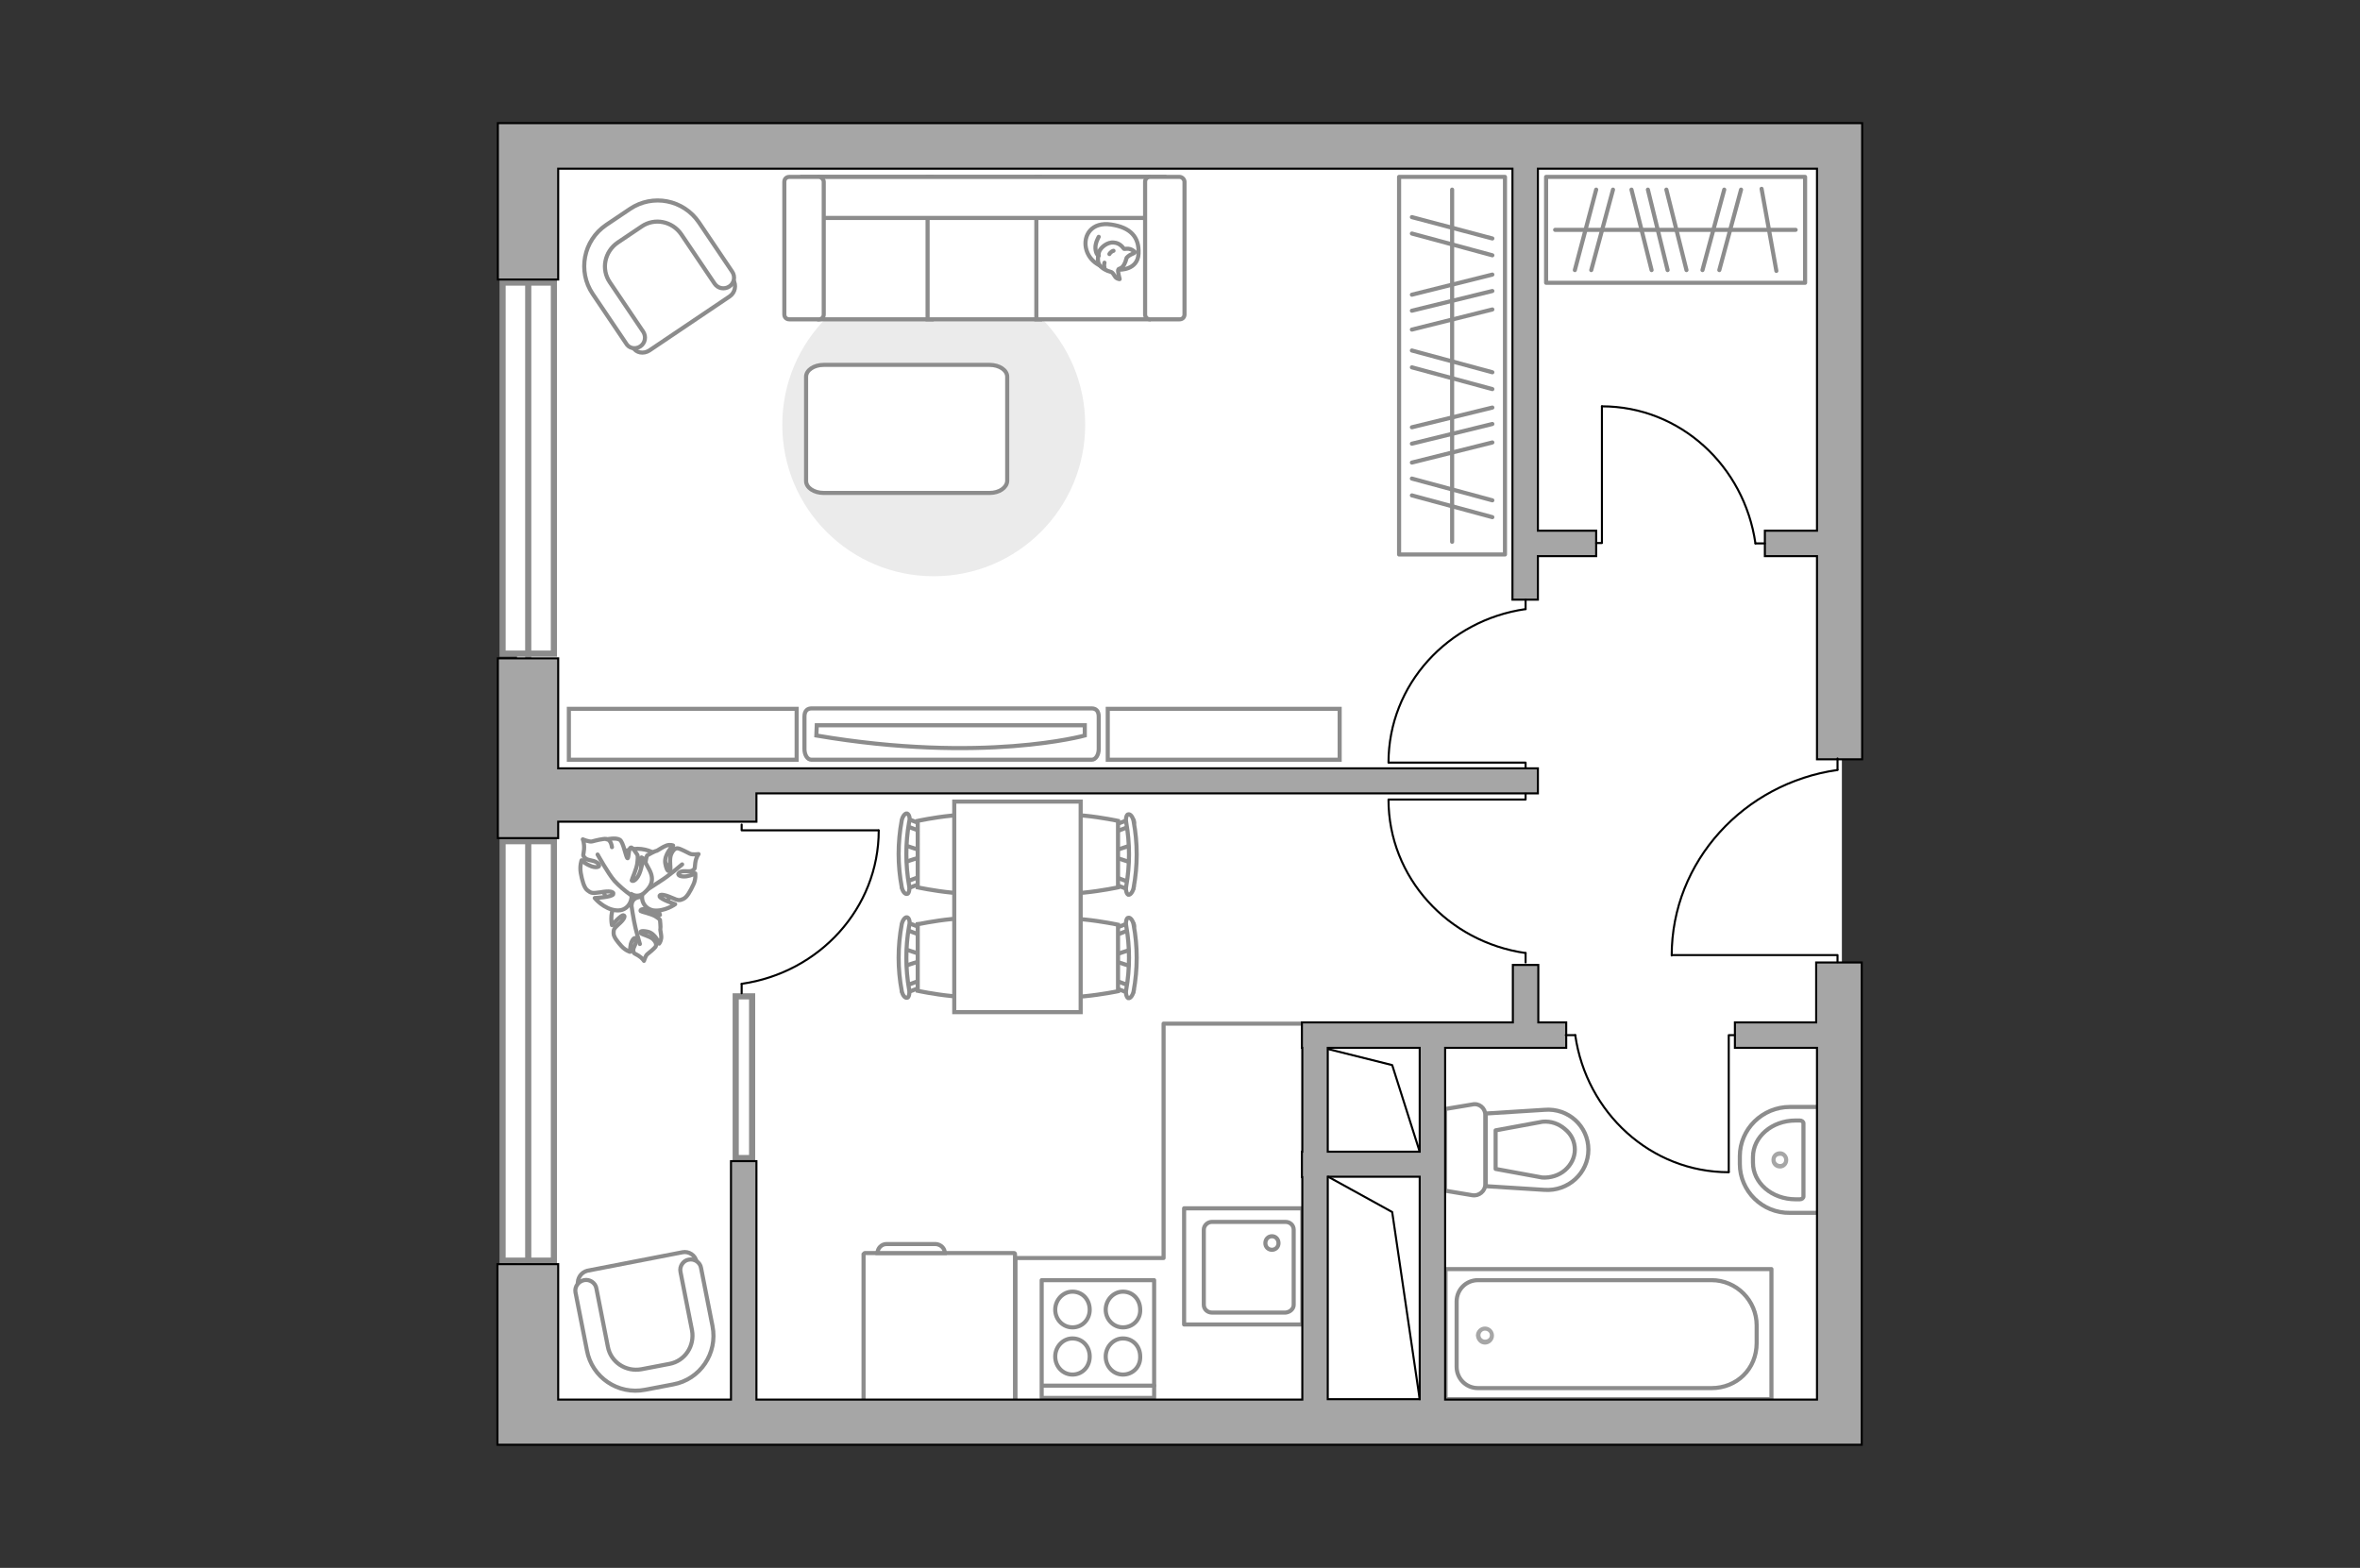 <?xml version="1.0" encoding="utf-8"?>
<!-- Generator: Adobe Illustrator 24.1.2, SVG Export Plug-In . SVG Version: 6.00 Build 0)  -->
<svg version="1.1" xmlns="http://www.w3.org/2000/svg" xmlns:xlink="http://www.w3.org/1999/xlink" x="0px" y="0px"
	 viewBox="0 0 575 382" style="enable-background:new 0 0 575 382;" xml:space="preserve">
<rect x="0" y="0" width="575" height="382" fill="#333333" stroke="none"/>
<style type="text/css">
	.st0{fill:#FFFFFF;}
	.st1{fill:#FFFFFF;stroke:#8C8C8C;stroke-miterlimit:10;}
	.st2{fill:#EBEBEB;}
	.st3{fill:#FFFFFF;stroke:#8C8C8C;stroke-linecap:round;stroke-linejoin:round;stroke-miterlimit:10;}
	.st4{fill:none;stroke:#8C8C8C;stroke-linecap:round;stroke-linejoin:round;stroke-miterlimit:10;}
	.st5{fill:#8C8C8C;}
	.st6{fill:#FFFFFF;stroke:#8C8C8C;stroke-width:1.5;stroke-linecap:round;stroke-miterlimit:10;}
	.st7{fill:#A6A6A6;}
	.st8{fill:#A6A6A6;stroke:#000000;stroke-width:0.5;stroke-miterlimit:10;}
	.st9{fill:none;stroke:#000000;stroke-width:0.5;stroke-linecap:round;stroke-linejoin:round;stroke-miterlimit:10;}
</style>
<g id="bg_1_">
	
		<rect x="130.1" y="29.6" transform="matrix(-1.836970e-16 1 -1 -1.836970e-16 478.365 -96.492)" class="st0" width="314.6" height="322.8"/>
</g>
<g id="furniture_1_">
	<g>
		<path id="Vector_90_2_" class="st1" d="M266,185.1c0.9,0,1.7-1.1,1.7-2.6v-7.9c0-1.4-0.7-2-1.7-2h-68.3c-0.9,0-1.7,0.5-1.7,2v7.9
			c0,1.4,0.7,2.6,1.7,2.6H266z"/>
		<path id="Vector_91_2_" class="st1" d="M199,176.7h65.3l0,2.5c0,0-24.8,6.9-65.4,0L199,176.7z"/>
	</g>
	<path id="Vector_92_2_" class="st1" d="M138.6,172.7h55.5v12.4h-55.5V172.7z"/>
	<path id="Vector_93_2_" class="st1" d="M269.9,172.7h56.5v12.4h-56.5V172.7z"/>
	<path id="Vector_51_1_" class="st2" d="M227.5,140.4c-20.4,0-36.9-16.5-36.9-36.9c0-20.4,16.5-36.9,36.9-36.9
		c20.4,0,36.9,16.5,36.9,36.9C264.4,123.9,247.9,140.4,227.5,140.4z"/>
	<path id="Vector_84_2_" class="st3" d="M241.1,120.1h-40.4c-2.4,0-4.3-1.3-4.3-2.9V91.8c0-1.6,1.9-2.9,4.3-2.9h40.4
		c2.4,0,4.3,1.3,4.3,2.9v25.4C245.3,118.8,243.5,120.1,241.1,120.1z"/>
	<g>
		<path id="Vector_54_2_" class="st1" d="M199.6,43.1H227v34.7h-27.4V43.1z"/>
		<path id="Vector_55_2_" class="st1" d="M226,43.1h27.4v34.7H226V43.1z"/>
		<path id="Vector_56_2_" class="st1" d="M252.5,43.1h27.4v34.7h-27.4V43.1z"/>
		<path id="Vector_57_2_" class="st1" d="M198.2,53.1l-2.6-10h88.1v10H198.2z"/>
		<path id="Vector_58_2_" class="st1" d="M200.7,44.3v32.3c0,0.7-0.5,1.2-1.2,1.2h-7.2c-0.7,0-1.2-0.5-1.2-1.2V44.3
			c0-0.7,0.5-1.2,1.2-1.2h7.2C200.1,43.1,200.7,43.7,200.7,44.3z"/>
		<path id="Vector_59_2_" class="st1" d="M288.6,44.3v32.3c0,0.7-0.5,1.2-1.2,1.2h-7.2c-0.7,0-1.2-0.5-1.2-1.2V44.3
			c0-0.7,0.5-1.2,1.2-1.2h7.2C288,43.1,288.6,43.7,288.6,44.3z"/>
		<g>
			<path class="st3" d="M272.7,65.7c0,0,4.5,0.2,4.7-3.9c0.2-4.1-2-6.4-6.7-7.1c-4.7-0.7-6.8,2.6-6.1,5.8
				C265.3,63.6,268.2,65.7,272.7,65.7z"/>
			<path class="st3" d="M274.5,62.8c0,0,0.5-0.6,1.3-0.9c0.8-0.3,0.7-0.5,0.7-0.5s-0.8-0.9-2-0.8c-0.7,0.1-0.7,0-0.7,0
				s-0.8-1.4-2.4-1.5c-1.6-0.2-3.2,1.2-3.6,2.2c-0.3,1-0.5,2.5,0.1,3.3c0.6,0.8,1.8,1.4,2.6,1.6c0.8,0.1,1,1.3,1.6,1.6
				c0.7,0.3,0.7,0.2,0.7,0.2s-0.6-2.1-0.3-2.4C272.8,65.3,273.8,65.6,274.5,62.8z"/>
			<path class="st3" d="M270.3,61.9c0,0,0.3-0.6,1-0.8"/>
			<path class="st3" d="M269.1,64c0,0-0.2,0.6,0,1.2"/>
			<path class="st4" d="M267.7,62.3c0,0-0.7-0.2-0.8-1.8c-0.1-1.3,0.8-2.8,0.8-2.8"/>
		</g>
	</g>
	<g>
		<path id="Vector_37_2_" class="st1" d="M158.2,85.4l19.6-13.2c1.3-0.9,1.7-2.7,0.8-4.1l-9.1-13.6c-3.3-5-10.1-6.2-15-2.9l-6.5,4.4
			c-5,3.3-6.2,10.1-2.9,15l9.1,13.6C155,86,156.8,86.3,158.2,85.4z"/>
		<path id="Vector_38_2_" class="st1" d="M156,84.4c1.2-0.8,1.5-2.4,0.7-3.6l-8.1-12c-2.2-3.2-1.3-7.5,1.9-9.7l5.8-3.9
			c3.2-2.2,7.5-1.3,9.7,1.9l8.1,12c0.8,1.2,2.4,1.5,3.6,0.7c1.2-0.8,1.5-2.4,0.7-3.6l-8.1-12c-3.8-5.6-11.3-7-16.8-3.3l-5.8,3.9
			c-5.6,3.8-7,11.3-3.3,16.8l8.1,12C153.2,84.9,154.8,85.2,156,84.4z"/>
	</g>
	
		<rect x="307.8" y="76.2" transform="matrix(-1.836970e-16 1 -1 -1.836970e-16 442.879 -264.702)" class="st4" width="92" height="25.8"/>
	<line class="st4" x1="363.6" y1="121.9" x2="344" y2="116.6"/>
	<line class="st4" x1="363.6" y1="126" x2="344" y2="120.7"/>
	<line class="st4" x1="363.6" y1="90.7" x2="344" y2="85.4"/>
	<line class="st4" x1="363.6" y1="94.8" x2="344" y2="89.5"/>
	<line class="st4" x1="363.6" y1="58.1" x2="344" y2="52.9"/>
	<line class="st4" x1="363.6" y1="62.2" x2="344" y2="56.9"/>
	<line class="st4" x1="363.6" y1="99.3" x2="344" y2="104.1"/>
	<line class="st4" x1="363.6" y1="107.8" x2="344" y2="112.7"/>
	<line class="st4" x1="363.6" y1="103.3" x2="344" y2="108.1"/>
	<line class="st4" x1="363.6" y1="66.9" x2="344" y2="71.8"/>
	<line class="st4" x1="363.6" y1="75.4" x2="344" y2="80.3"/>
	<line class="st4" x1="363.6" y1="70.9" x2="344" y2="75.7"/>
	<line class="st4" x1="353.8" y1="46.2" x2="353.8" y2="132"/>
	<g id="Group_2_2_">
		<g id="Group_3_2_">
			<path id="Vector_10_2_" class="st1" d="M275.7,235.5l-4.6-1.5v-1.2l4.6-1.5V235.5z"/>
		</g>
		<g id="Group_4_2_">
			<path id="Vector_11_2_" class="st1" d="M271.3,226.9c0-0.4,0.2-0.8,0.5-0.8l3.7-1.4c0.4-0.1,0.7,0.1,0.8,0.6c0.1,0.5-0.1,1-0.4,1
				l-3.7,1.4c-0.4,0.1-0.7-0.1-0.8-0.6C271.3,227,271.3,227,271.3,226.9z"/>
		</g>
		<g id="Group_5_2_">
			<path id="Vector_12_2_" class="st1" d="M271.3,239.8c0-0.1,0-0.1,0-0.2c0.1-0.5,0.4-0.8,0.8-0.6l3.7,1.4c0.4,0.1,0.5,0.6,0.4,1.1
				c-0.1,0.5-0.4,0.8-0.8,0.6l-3.7-1.4C271.5,240.5,271.3,240.2,271.3,239.8z"/>
		</g>
		<path id="Vector_13_2_" class="st1" d="M253.4,241.5c-2.9-2.9-2.9-13.4,0-16.2c3.4-3.4,19,0,19,0v16.2
			C272.4,241.5,256.7,244.8,253.4,241.5z"/>
		<path id="Vector_14_2_" class="st1" d="M274.4,241.1c0.9-5.1,0.9-10.4,0-15.5c-0.2-1,0.1-2,0.5-2c0.5-0.1,1.1,0.6,1.3,1.7
			c1,5.3,1,10.8,0,16.2c-0.2,1-0.8,1.8-1.3,1.7C274.5,243,274.2,242.1,274.4,241.1z"/>
	</g>
	<g id="Group_6_2_">
		<g id="Group_7_2_">
			<path id="Vector_15_2_" class="st1" d="M275.7,210.2l-4.6-1.5v-1.3l4.6-1.5V210.2z"/>
		</g>
		<g id="Group_8_2_">
			<path id="Vector_16_2_" class="st1" d="M271.3,201.7c0-0.4,0.2-0.8,0.5-0.8l3.7-1.4c0.4-0.1,0.7,0.1,0.8,0.6c0.1,0.5-0.1,1-0.4,1
				l-3.7,1.4c-0.4,0.1-0.7-0.1-0.8-0.6C271.3,201.9,271.3,201.8,271.3,201.7z"/>
		</g>
		<g id="Group_9_2_">
			<path id="Vector_17_2_" class="st1" d="M271.3,214.6c0-0.1,0-0.1,0-0.2c0.1-0.5,0.4-0.8,0.8-0.6l3.7,1.4c0.4,0.1,0.5,0.6,0.4,1.1
				c-0.1,0.5-0.4,0.8-0.8,0.6l-3.7-1.4C271.5,215.3,271.3,215,271.3,214.6z"/>
		</g>
		<path id="Vector_18_2_" class="st1" d="M253.4,216.2c-2.9-2.9-2.9-13.4,0-16.2c3.4-3.4,19,0,19,0v16.2
			C272.4,216.2,256.7,219.6,253.4,216.2z"/>
		<path id="Vector_19_2_" class="st1" d="M274.4,215.9c0.9-5.1,0.9-10.4,0-15.5c-0.2-1,0.1-2,0.5-2c0.5-0.1,1.1,0.6,1.3,1.7
			c1,5.3,1,10.8,0,16.2c-0.2,1-0.8,1.8-1.3,1.7C274.5,217.8,274.2,216.9,274.4,215.9z"/>
	</g>
	<g id="Group_18_2_">
		<g id="Group_19_2_">
			<path id="Vector_30_2_" class="st1" d="M220.3,231.2l4.6,1.5v1.2l-4.6,1.5V231.2z"/>
		</g>
		<g id="Group_20_2_">
			<path id="Vector_31_2_" class="st1" d="M224.7,239.8c0,0.4-0.2,0.8-0.5,0.8l-3.7,1.4c-0.4,0.1-0.7-0.1-0.8-0.6
				c-0.1-0.5,0.1-1,0.4-1l3.7-1.4c0.4-0.1,0.7,0.1,0.8,0.6C224.7,239.6,224.7,239.7,224.7,239.8z"/>
		</g>
		<g id="Group_21_2_">
			<path id="Vector_32_2_" class="st1" d="M224.7,226.9c0,0.1,0,0.1,0,0.2c-0.1,0.5-0.4,0.8-0.8,0.6l-3.7-1.4
				c-0.4-0.1-0.5-0.6-0.4-1.1c0.1-0.5,0.4-0.8,0.8-0.6l3.7,1.4C224.5,226.1,224.7,226.5,224.7,226.9z"/>
		</g>
		<path id="Vector_33_2_" class="st1" d="M242.6,225.2c2.9,2.9,2.9,13.4,0,16.2c-3.4,3.4-19,0-19,0v-16.2
			C223.6,225.2,239.2,221.8,242.6,225.2z"/>
		<path id="Vector_34_2_" class="st1" d="M221.5,225.6c-0.9,5.1-0.9,10.4,0,15.5c0.2,1-0.1,2-0.5,2c-0.5,0.1-1.1-0.6-1.3-1.7
			c-1-5.3-1-10.8,0-16.2c0.2-1,0.8-1.8,1.3-1.7C221.5,223.6,221.8,224.6,221.5,225.6z"/>
	</g>
	<g id="Group_18_1_">
		<g id="Group_19_1_">
			<path id="Vector_30_1_" class="st1" d="M220.3,205.9l4.6,1.5v1.2l-4.6,1.5V205.9z"/>
		</g>
		<g id="Group_20_1_">
			<path id="Vector_31_1_" class="st1" d="M224.7,214.5c0,0.4-0.2,0.8-0.5,0.8l-3.7,1.4c-0.4,0.1-0.7-0.1-0.8-0.6
				c-0.1-0.5,0.1-1,0.4-1l3.7-1.4c0.4-0.1,0.7,0.1,0.8,0.6C224.7,214.4,224.7,214.4,224.7,214.5z"/>
		</g>
		<g id="Group_21_1_">
			<path id="Vector_32_1_" class="st1" d="M224.7,201.6c0,0.1,0,0.1,0,0.2c-0.1,0.5-0.4,0.8-0.8,0.6l-3.7-1.4
				c-0.4-0.1-0.5-0.6-0.4-1.1c0.1-0.5,0.4-0.8,0.8-0.6l3.7,1.4C224.5,200.9,224.7,201.2,224.7,201.6z"/>
		</g>
		<path id="Vector_33_1_" class="st1" d="M242.6,200c2.9,2.9,2.9,13.4,0,16.2c-3.4,3.4-19,0-19,0V200
			C223.6,200,239.2,196.6,242.6,200z"/>
		<path id="Vector_34_1_" class="st1" d="M221.5,200.3c-0.9,5.1-0.9,10.4,0,15.5c0.2,1-0.1,2-0.5,2c-0.5,0.1-1.1-0.6-1.3-1.7
			c-1-5.3-1-10.8,0-16.2c0.2-1,0.8-1.8,1.3-1.7C221.5,198.4,221.8,199.3,221.5,200.3z"/>
	</g>
	<path id="Vector_35_2_" class="st1" d="M263.3,195.3v51.3h-30.8v-41.5v-9.8H263.3z"/>
	<g>
		<path id="Vector_142_2_" class="st4" d="M253.8,311.9h27.4v28.7h-27.4V311.9z"/>
		<g id="Group_28_2_">
			<g id="Group_29_2_">
				<path id="Vector_143_2_" class="st4" d="M273.6,323.4c-2.3,0-4.2-1.9-4.2-4.3c0-2.4,1.9-4.4,4.2-4.4c2.4,0,4.2,1.9,4.2,4.4
					C277.9,321.5,276,323.4,273.6,323.4z"/>
				<path id="Vector_144_2_" class="st4" d="M273.6,334.9c-2.3,0-4.2-1.9-4.2-4.4c0-2.4,1.9-4.4,4.2-4.4c2.4,0,4.2,1.9,4.2,4.4
					C277.9,333,276,334.9,273.6,334.9z"/>
			</g>
			<g id="Group_30_2_">
				<path id="Vector_145_2_" class="st4" d="M261.3,323.4c-2.3,0-4.2-1.9-4.2-4.3c0-2.4,1.9-4.4,4.2-4.4c2.4,0,4.2,1.9,4.2,4.4
					C265.5,321.5,263.7,323.4,261.3,323.4z"/>
				<path id="Vector_146_2_" class="st4" d="M261.3,334.9c-2.3,0-4.2-1.9-4.2-4.4c0-2.4,1.9-4.4,4.2-4.4c2.4,0,4.2,1.9,4.2,4.4
					C265.5,333,263.7,334.9,261.3,334.9z"/>
			</g>
		</g>
		<path id="Vector_147_2_" class="st4" d="M281.2,337.6h-27.1"/>
	</g>
	<path id="Vector_148_1_" class="st4" d="M247.4,341.7v-35.2h36.1h0v-57.1h42.1"/>
	<g>
		<path id="Vector_8_1_" class="st1" d="M210.7,305.3h36.4c0.1,0,0.2,0.1,0.2,0.3v36h-36.9v-36C210.5,305.5,210.6,305.3,210.7,305.3
			z"/>
		<path id="Vector_9_1_" class="st1" d="M230.2,305.3h-16.4c0-1.2,1-2.2,2.2-2.2h12C229.2,303.2,230.2,304.1,230.2,305.3z"/>
	</g>
	<g>
		<path id="Vector_37_4_" class="st1" d="M143.1,309.6l23.2-4.5c1.5-0.3,3.1,0.7,3.4,2.3l3.1,16c1.2,5.8-2.7,11.5-8.5,12.7l-7.7,1.5
			c-5.8,1.2-11.5-2.7-12.7-8.5l-3.1-16C140.6,311.4,141.6,310,143.1,309.6z"/>
		<path id="Vector_38_3_" class="st1" d="M142.3,311.9c1.4-0.3,2.8,0.7,3,2l2.8,14.2c0.7,3.8,4.4,6.2,8.2,5.5l6.8-1.3
			c3.8-0.7,6.2-4.4,5.5-8.2l-2.8-14.2c-0.3-1.4,0.7-2.8,2-3c1.4-0.3,2.8,0.7,3,2l2.8,14.2c1.3,6.6-3,13-9.6,14.2l-6.8,1.3
			c-6.6,1.3-13-3-14.2-9.6l-2.8-14.2C140,313.5,140.9,312.2,142.3,311.9z"/>
	</g>
	<g>
		<path id="Vector_60_1_" class="st1" d="M155.3,223.7c4.7,0,8.4-3.7,8.5-8.4c0-4.7-3.7-8.4-8.4-8.5c-4.7,0-8.4,3.7-8.5,8.4
			C146.8,219.9,150.6,223.6,155.3,223.7z"/>
		<path class="st3" d="M153.9,220.4c0,0,0-1.5,1.7-1.8c1.6-0.3,3.2-0.2,4.2,2c1,2.1,1,2.3,1,2.3s-2.2-1.3-3.5-1.4
			c-1.3-0.1-1.3,0.4-1.2,0.5s2.4,0.6,3.5,1.2c1,0.6,1.2,0.9,1.2,0.9s0.2,1.9,0.1,2.2c-0.1,0.3,0.3,1.5,0.2,2.3
			c-0.1,0.8-0.5,1.3-0.5,1.3s-0.9-2.5-2.8-2.9c-1.9-0.4-1.9,0.1-1.6,0.4c0.3,0.3,2.1,0.7,2.9,1.4c0.8,0.8,0.9,1.4,0.6,1.9
			c-0.3,0.4-1.6,1.5-2,1.8c-0.4,0.3-0.8,1.6-0.8,1.6s-0.4-0.7-1.4-1.3c-1-0.6-1.1-0.4-1.2-1.2c-0.1-0.8,0.9-1.8,0.7-2.7
			c-0.3-0.9-1,0.1-1.3,1.1c-0.2,1-0.2,1.9-0.2,1.9s-1.1-0.3-2.1-1.4c-0.9-1-1.9-2.2-1.9-3.1c0-0.9,0-1.1,1.2-2.2
			c1.3-1.1,1.8-2.1,1.2-2.2c-0.6-0.1-2.8,2.4-2.8,2.4s-0.6-2.7,0.6-4.7C150.9,218.7,153.2,219.4,153.9,220.4z"/>
		<path class="st4" d="M155.9,230c0,0-1.1-3.7-1.4-5.5c-0.2-1.1-0.6-3.3-0.7-4.2c-0.2-1.3,0-2.6,0.4-3.9"/>
		<path class="st3" d="M156.8,217.3c0,0-1.6,0.7-2.7-0.9c-1.1-1.6-1.7-3.4,0.2-5.4c1.8-2,2-2.1,2-2.1s-0.3,2.9,0.2,4.3
			c0.5,1.5,1.1,1.2,1.1,1.1c0-0.1-0.5-2.9-0.3-4.3c0.2-1.4,0.4-1.6,0.4-1.6s1.9-1.1,2.3-1.1c0.3-0.1,1.5-1,2.4-1.3
			c0.9-0.3,1.6,0,1.6,0s-2.3,2.2-1.9,4.4c0.4,2.2,1,2,1.2,1.6c0.2-0.4-0.3-2.6,0.2-3.8c0.5-1.2,1.1-1.6,1.7-1.5
			c0.6,0.1,2.3,1,2.9,1.3c0.6,0.3,2.1,0.1,2.1,0.1s-0.6,0.7-0.8,2.1c-0.2,1.3,0.1,1.4-0.7,1.9c-0.9,0.5-2.3-0.2-3.2,0.5
			c-0.8,0.7,0.6,1.1,1.8,0.9c1.2-0.2,2.1-0.7,2.1-0.7s0.2,1.4-0.5,2.8c-0.7,1.5-1.5,3-2.4,3.4c-0.9,0.4-1.1,0.5-2.9-0.3
			c-1.8-0.8-3-0.9-2.9-0.3c0.2,0.7,3.8,1.9,3.8,1.9s-2.6,1.9-5.4,1.5C156.4,221.2,156,218.4,156.8,217.3z"/>
		<path class="st4" d="M166.2,210.6c0,0-3.4,2.9-5.2,4c-1.1,0.7-3.3,2.2-4.2,2.7c-1.3,0.8-2.8,1.3-4.3,1.3"/>
		<g>
			<path class="st3" d="M149.1,206.4c-0.2-1.4-0.8-1.9-1.4-2c-0.7-0.1-2.7,0.4-3.4,0.6s-2.3-0.5-2.3-0.5s0.4,0.9,0.3,2.4
				c-0.1,1.5-0.5,1.4,0.3,2.2c0.8,0.7,2.5,0.4,3.2,1.4c0.7,0.9-0.9,1-2.1,0.4c-1.2-0.5-2-1.3-2-1.3s-0.5,1.4-0.2,3.1
				c0.3,1.7,0.8,3.6,1.6,4.2c0.9,0.7,1.1,0.8,3.2,0.5c2.1-0.4,3.4-0.2,3.1,0.5c-0.4,0.7-4.5,0.9-4.5,0.9s2.2,2.7,5.2,3
				c3,0.3,4.1-2.6,3.7-4c0,0,1.5,1.1,3.1-0.2c1.6-1.4,2.7-3.1,1.3-5.7s-1.5-2.8-1.5-2.8s-0.4,3.1-1.3,4.5c-0.9,1.4-1.5,1-1.5,0.9
				c0-0.2,1.3-2.9,1.4-4.4c0.2-1.5,0-1.8,0-1.8s-1.2-2-1.6-1.8c-0.6,0.2-0.5,2.7-0.8,2.6c-0.4-0.1-1-4-1.9-4.5
				c-0.9-0.6-3.2-0.1-3.2-0.1"/>
			<path class="st4" d="M145.6,208.2c0,0,2.6,4.7,4.1,6.4c1,1.1,2.6,2.5,3.9,3.4"/>
		</g>
	</g>
	<rect x="376.7" y="43.1" class="st4" width="63.1" height="25.8"/>
	<line class="st4" x1="429.2" y1="46" x2="432.8" y2="66"/>
	<line class="st4" x1="420.1" y1="46.2" x2="414.8" y2="65.8"/>
	<line class="st4" x1="424.2" y1="46.2" x2="418.9" y2="65.8"/>
	<line class="st4" x1="388.9" y1="46.2" x2="383.7" y2="65.8"/>
	<line class="st4" x1="393" y1="46.2" x2="387.7" y2="65.8"/>
	<line class="st4" x1="397.5" y1="46.2" x2="402.4" y2="65.8"/>
	<line class="st4" x1="406" y1="46.2" x2="410.9" y2="65.8"/>
	<line class="st4" x1="401.5" y1="46.2" x2="406.3" y2="65.8"/>
	<line class="st4" x1="378.9" y1="56" x2="437.5" y2="56"/>
</g>
<g id="windows_1_">
	<g>
		<rect x="122.4" y="68.9" class="st0" width="12.5" height="90.4"/>
		<path class="st5" d="M134.2,69.6v88.9h-11V69.6H134.2 M135.7,68.1h-14v91.9h14V68.1L135.7,68.1z"/>
	</g>
	<line class="st6" x1="128.7" y1="68.1" x2="128.7" y2="160.1"/>
	<g>
		<rect x="122.4" y="204.9" class="st0" width="12.5" height="102.2"/>
		<path class="st5" d="M134.2,205.7v100.7h-11V205.7H134.2 M135.7,204.2h-14v103.7h14V204.2L135.7,204.2z"/>
	</g>
	<g>
		<rect x="179.2" y="242.7" class="st0" width="4" height="39.4"/>
		<path class="st5" d="M182.5,243.5v37.9H180v-37.9H182.5 M184,242h-5.5v40.9h5.5V242L184,242z"/>
	</g>
	<line class="st6" x1="128.7" y1="204.2" x2="128.7" y2="307.9"/>
</g>
<g id="plan">
	<g>
		<path id="Vector_135_1_" class="st4" d="M431.6,340.9h-79.4v-31.7h79.4V340.9z"/>
		<path id="Vector_136_1_" class="st4" d="M428,322.9v4.3c0,6.4-4.9,11-11,11h-56.9c-2.9,0-5.2-2.3-5.2-5.2v-15.9
			c0-2.9,2.3-5.2,5.2-5.2H417C423.1,311.9,428,316.9,428,322.9z"/>
		<path class="st7" d="M361.8,327.6c1.2,0,2.2-1,2.2-2.2c0-1.2-1-2.2-2.2-2.2c-1.2,0-2.2,1-2.2,2.2
			C359.7,326.6,360.6,327.6,361.8,327.6z M361.8,324.2c0.7,0,1.2,0.5,1.2,1.1c0,0.7-0.5,1.1-1.2,1.1c-0.6,0-1.1-0.5-1.1-1.1
			C360.7,324.7,361.2,324.2,361.8,324.2z"/>
	</g>
	<g>
		<g id="Group_27_2_">
			<path id="Vector_140_2_" class="st4" d="M288.5,294.4v28.3h28.8v-28.3H288.5z"/>
		</g>
		<path id="Vector_141_2_" class="st4" d="M315.2,317.9v-18.3c0-1.1-0.9-1.9-2-1.9h-17.9c-1.1,0-2,0.9-2,1.9v18.3
			c0,1.1,0.9,1.9,2,1.9h17.9C314.3,319.7,315.2,318.9,315.2,317.9z"/>
		<path id="Vector_139_2_" class="st4" d="M308.3,302.9c0-1,0.7-1.7,1.6-1.7c0.9,0,1.6,0.7,1.6,1.7c0,0.9-0.7,1.6-1.6,1.6
			C309,304.5,308.3,303.8,308.3,302.9z"/>
	</g>
	<g>
		<path id="wc_2_" class="st1" d="M375.8,273.3"/>
		<g id="Group_26_2_">
			<path id="Vector_130_2_" class="st4" d="M361.9,271.7v16.8c0,1.7-1.6,3-3.2,2.7l-6.6-1.1v-19.9l6.6-1.1
				C360.4,268.7,361.9,270,361.9,271.7z"/>
			<path id="Vector_131_2_" class="st4" d="M387,280.1c0,5.7-4.9,10.2-10.7,9.8l-14.3-0.9v-17.7l14.3-0.9
				C382.1,269.9,387,274.4,387,280.1z"/>
			<path id="Vector_132_2_" class="st4" d="M364.4,284.8l11.4,2.1c2,0.1,4-0.5,5.5-1.8c1.5-1.3,2.4-3.1,2.4-5s-0.8-3.7-2.4-5
				c-1.5-1.3-3.4-2-5.5-1.8l-11.4,2.1V284.8z"/>
		</g>
	</g>
	<g>
		<path id="Vector_133_2_" class="st4" d="M427.1,283.3v-1.4c0-4.9,4.6-8.9,10.4-8.9h1c0.5,0,0.9,0.3,0.9,0.7v17.8
			c0,0.4-0.4,0.7-0.9,0.7h-1C431.7,292.2,427.1,288.2,427.1,283.3z"/>
		<path id="Vector_134_2_" class="st4" d="M423.9,283.6v-1.9c0-6.6,5.5-12,12.2-12h6.9v25.8h-6.9
			C429.4,295.6,423.9,290.2,423.9,283.6z"/>
		<path class="st7" d="M431.6,282.6c0,1.2,0.9,2.1,2.1,2.1c1.1,0,2-0.9,2-2.1c0-1.1-0.9-2.1-2-2.1
			C432.5,280.5,431.6,281.4,431.6,282.6z M434.7,282.6c0,0.6-0.4,1-1,1c-0.6,0-1.1-0.5-1.1-1c0-0.6,0.4-1,1.1-1
			C434.2,281.5,434.7,282,434.7,282.6z"/>
	</g>
	<g>
		<polygon class="st8" points="136,200.2 184.3,200.2 184.3,193.3 374.7,193.3 374.7,187.2 136,187.2 136,160.4 121.3,160.4 
			121.3,204.2 136,204.2 		"/>
		<path class="st8" d="M442.7,249.1h-20v6.2h20v85.7h-90.6v-85.7h16.5h6.2h6.8v-6.2h-6.8v-14h-6.2v14h-16.5h-6.2h-22.4h-6.2h-0.1
			v6.2h0.1v25.3h-0.1v6.2h0.1v54.2H184.3v-58.1h-6.2v58.1H136v-33h-14.8V352h7.4h7.4h306.6h5.3h5.7V234.5h-11.1V249.1z M323.5,255.3
			h22.4v25.3h-22.4V255.3z M323.5,286.7h22.4v54.2h-22.4V286.7z"/>
		<polygon class="st8" points="136,30 128.7,30 121.3,30 121.3,68.1 136,68.1 136,41.1 368.5,41.1 368.5,146.1 374.7,146.1 
			374.7,135.5 388.9,135.5 388.9,129.3 374.7,129.3 374.7,41.1 442.7,41.1 442.7,129.3 430,129.3 430,135.5 442.7,135.5 442.7,185 
			453.7,185 453.7,41.1 453.7,31.7 453.7,30 		"/>
	</g>
	<polyline class="st9" points="323.6,255.6 339.2,259.5 345.9,280.6 	"/>
	<polyline class="st9" points="323.6,286.7 339.2,295.3 345.9,340.9 	"/>
	<g id="Group_34_3_">
		<path id="Vector_158_3_" class="st9" d="M407.5,232.7h40.2v1.7"/>
		<path id="Vector_159_3_" class="st9" d="M447.7,184.8v2.7"/>
		<path id="Vector_160_3_" class="st9" d="M447.7,187.6c-22.7,3.2-40.4,22.2-40.4,45.2"/>
	</g>
	<g id="Group_34_4_">
		<path id="Vector_158_4_" class="st9" d="M338.4,194.8h33.3v-1.4"/>
		<path id="Vector_159_4_" class="st9" d="M371.7,234.5v-2.3"/>
		<path id="Vector_160_4_" class="st9" d="M371.7,232.2c-18.9-2.7-33.4-18.4-33.4-37.4"/>
	</g>
	<g id="Group_34_9_">
		<path id="Vector_158_9_" class="st9" d="M338.4,185.8h33.3v1.4"/>
		<path id="Vector_159_9_" class="st9" d="M371.7,146.1v2.3"/>
		<path id="Vector_160_9_" class="st9" d="M371.7,148.4c-18.9,2.7-33.4,18.4-33.4,37.4"/>
	</g>
	<g id="Group_34_12_">
		<path id="Vector_158_12_" class="st9" d="M214,202.3h-33.3v-1.4"/>
		<path id="Vector_159_12_" class="st9" d="M180.7,242v-2.3"/>
		<path id="Vector_160_12_" class="st9" d="M180.7,239.7c18.9-2.7,33.4-18.4,33.4-37.4"/>
	</g>
	<g id="Group_34_10_">
		<path id="Vector_158_10_" class="st9" d="M390.3,99v33.3h-1.4"/>
		<path id="Vector_159_10_" class="st9" d="M430,132.4h-2.3"/>
		<path id="Vector_160_10_" class="st9" d="M427.7,132.4c-2.7-18.9-18.4-33.4-37.4-33.4"/>
	</g>
	<g id="Group_34_11_">
		<path id="Vector_158_11_" class="st9" d="M421.2,285.5v-33.3h1.4"/>
		<path id="Vector_159_11_" class="st9" d="M381.5,252.2h2.3"/>
		<path id="Vector_160_11_" class="st9" d="M383.8,252.2c2.7,18.9,18.4,33.4,37.4,33.4"/>
	</g>
</g>
<g id="points">
	<path id="bedroom" class="st4" d="M317.3,147.2"/>
	<path id="bedroom_1_" class="st4" d="M424.2,98.9"/>
	<path id="bedroom_2_" class="st4" d="M264.4,291.2"/>
	<path id="bedroom_3_" class="st4" d="M418.9,302.9"/>
	<path id="hallway" class="st4" d="M428.9,179.5"/>
	<path id="balcony" class="st4" d="M173.1,281.5"/>
</g>
</svg>

